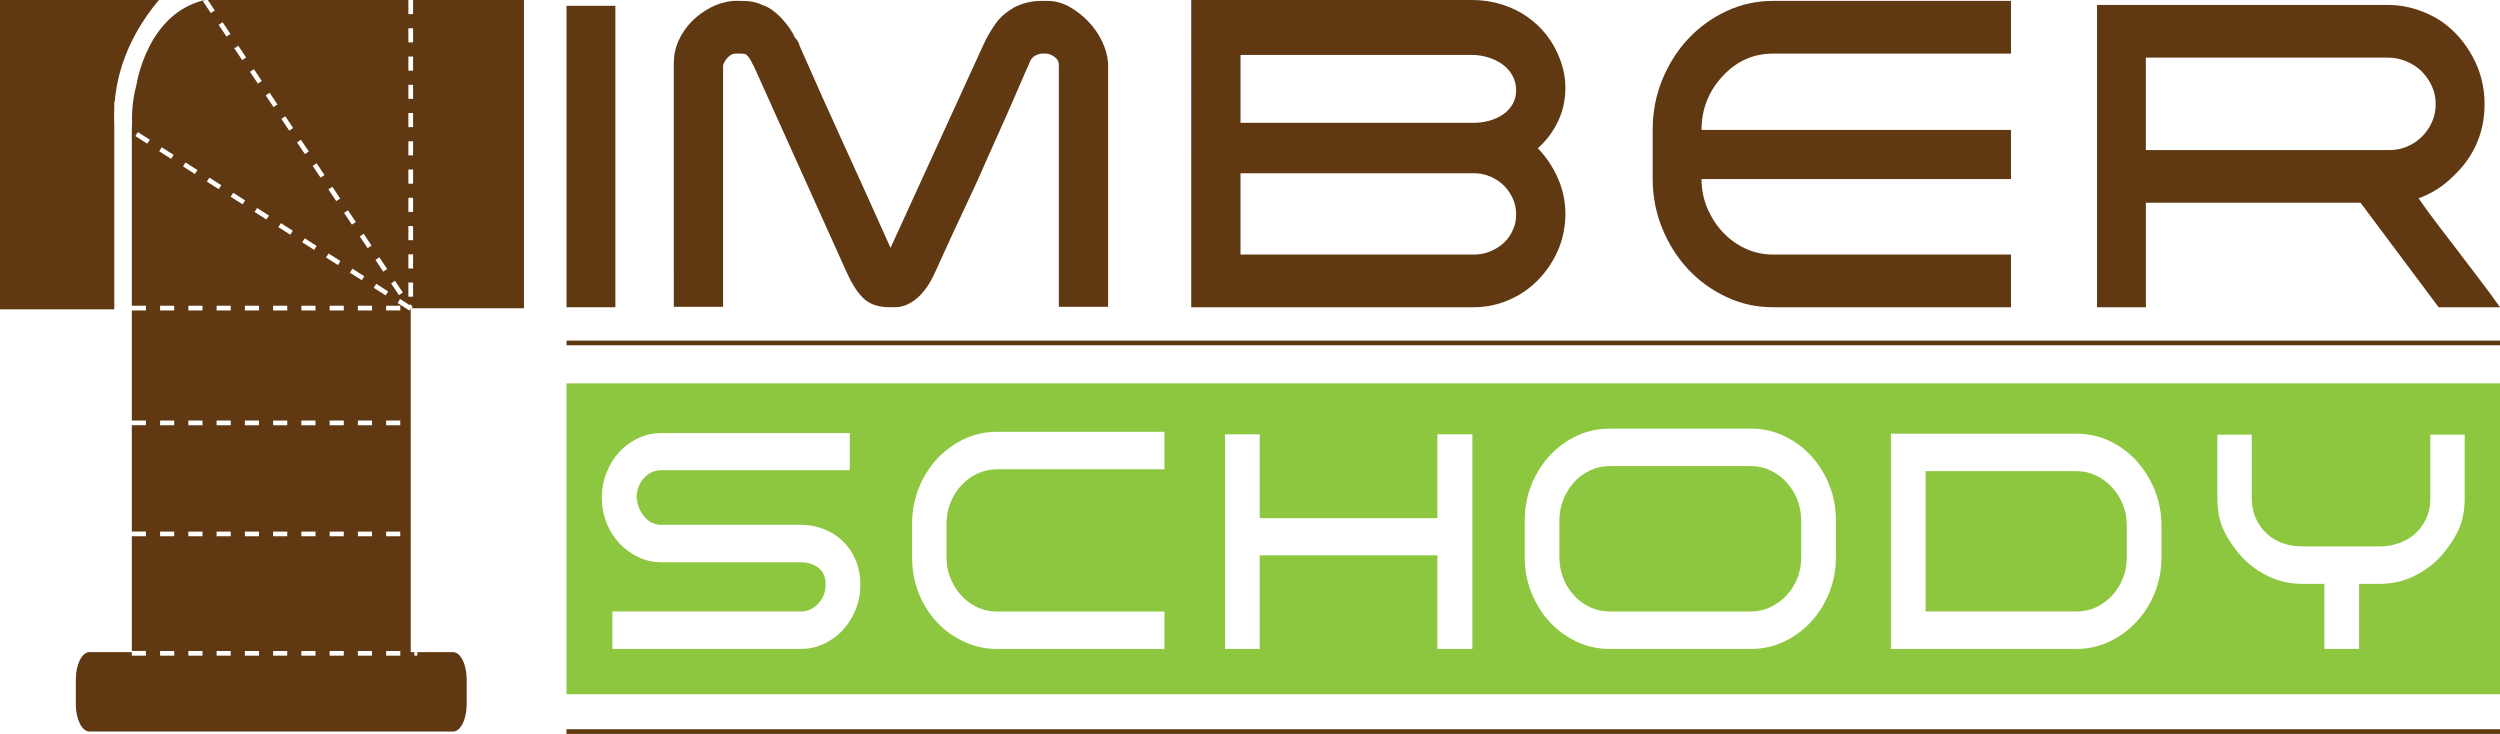 <?xml version="1.0" encoding="UTF-8"?>
<svg xmlns="http://www.w3.org/2000/svg" id="Warstwa_2" data-name="Warstwa 2" viewBox="0 0 2123.43 623.37">
  <defs>
    <style>
      .cls-1 {
        fill: #8dc63f;
      }

      .cls-2 {
        fill: #603913;
      }

      .cls-3 {
        fill: none;
        stroke: #603913;
        stroke-width: 4px;
      }
    </style>
  </defs>
  <g id="Warstwa_1-2" data-name="Warstwa 1">
    <g>
      <g>
        <path class="cls-2" d="M97.07,91.44v-4.17s.13-.47.38-1.31C100.78,48.9,118.32,19.81,135.01,0H0v262.71h97.07V105.98c-.26-4.97-.24-9.81,0-14.54Z"></path>
        <path class="cls-2" d="M445.04,0h-94.18v12h-4V0h-170.38l5.92,8.87-3.33,2.22-6.66-9.98,1.66-1.11c-49.08,11.16-58.08,71.61-58.08,71.61-4.77,17.65-3.78,31.6-3.78,31.6h0c-.16,2.64-.25,5.33-.25,8.1v148.39h12v4h-12v93.48h12v4h-12v90.31h12v4h-12v97.42h12v4h-12v-3h-35.98c-6.4,0-11.58,10.44-11.58,23.32v20.81c0,12.88,5.18,23.32,11.58,23.32h308.84c6.4,0,11.58-10.44,11.58-23.32v-20.81c0-12.88-5.19-23.32-11.58-23.32h-30.36v3h-2.5v-3h-3.11v-291.82l-1.07,1.69-10.12-6.44,2.15-3.38,8.07,5.14.96-.64,1.68,2.52-1.24.83h95.76V0ZM125.08,122.03l-10.12-6.44,2.15-3.38,10.12,6.44-2.15,3.38ZM137.35,125.1l10.12,6.44-2.15,3.38-10.12-6.44,2.15-3.38ZM147.98,556.92h-12v-4h12v4ZM147.98,455.51h-12v-4h12v4ZM147.98,361.19h-12v-4h12v4ZM147.98,263.71h-12v-4h12v4ZM157.59,137.99l10.12,6.44-2.15,3.38-10.12-6.44,2.15-3.38ZM171.98,556.92h-12v-4h12v4ZM171.98,455.51h-12v-4h12v4ZM171.98,361.19h-12v-4h12v4ZM171.98,263.71h-12v-4h12v4ZM322.21,218.53l6.66,9.98-3.33,2.22-6.66-9.98,3.33-2.22ZM308.9,198.57l6.66,9.98-3.33,2.22-6.66-9.98,3.33-2.22ZM282.27,158.63l6.66,9.98-3.33,2.22-6.66-9.98,3.33-2.22ZM229.01,78.76l6.66,9.98-3.33,2.22-6.66-9.98,3.33-2.22ZM215.69,58.79l6.66,9.98-3.33,2.22-6.66-9.98,3.33-2.22ZM202.38,38.83l6.66,9.98-3.33,2.22-6.66-9.98,3.33-2.22ZM189.06,18.86l6.66,9.98-3.33,2.22-6.66-9.98,3.33-2.22ZM177.84,150.87l10.12,6.44-2.15,3.38-10.12-6.44,2.15-3.38ZM195.98,556.92h-12v-4h12v4ZM195.98,455.51h-12v-4h12v4ZM195.98,361.19h-12v-4h12v4ZM195.98,263.71h-12v-4h12v4ZM195.94,167.13l2.15-3.38,10.12,6.44-2.15,3.38-10.12-6.44ZM219.98,556.92h-12v-4h12v4ZM219.98,455.51h-12v-4h12v4ZM219.98,361.19h-12v-4h12v4ZM219.98,263.71h-12v-4h12v4ZM226.31,186.47l-10.12-6.44,2.15-3.38,10.12,6.44-2.15,3.38ZM243.98,556.92h-12v-4h12v4ZM243.98,455.51h-12v-4h12v4ZM243.98,361.19h-12v-4h12v4ZM243.98,263.71h-12v-4h12v4ZM246.56,199.35l-10.12-6.44,2.15-3.38,10.12,6.44-2.15,3.38ZM245.65,110.93l-6.66-9.98,3.33-2.22,6.66,9.98-3.33,2.22ZM255.64,118.7l6.66,9.98-3.33,2.22-6.66-9.98,3.33-2.22ZM267.98,556.92h-12v-4h12v4ZM267.98,455.51h-12v-4h12v4ZM267.98,361.19h-12v-4h12v4ZM267.98,263.71h-12v-4h12v4ZM266.8,212.24l-10.12-6.44,2.15-3.38,10.12,6.44-2.15,3.38ZM272.28,150.87l-6.66-9.98,3.33-2.22,6.66,9.98-3.33,2.22ZM279.07,215.31l10.12,6.44-2.15,3.38-10.12-6.44,2.15-3.38ZM291.98,556.92h-12v-4h12v4ZM291.98,455.51h-12v-4h12v4ZM291.98,361.19h-12v-4h12v4ZM291.98,263.71h-12v-4h12v4ZM295.58,178.6l6.66,9.98-3.33,2.22-6.66-9.98,3.33-2.22ZM299.32,228.2l10.12,6.44-2.15,3.38-10.12-6.44,2.15-3.38ZM315.98,556.92h-12v-4h12v4ZM315.98,455.51h-12v-4h12v4ZM315.98,361.19h-12v-4h12v4ZM315.98,263.71h-12v-4h12v4ZM317.42,244.46l2.15-3.38,10.12,6.44-2.15,3.38-10.12-6.44ZM339.98,556.92h-12v-4h12v4ZM339.98,455.51h-12v-4h12v4ZM339.98,361.19h-12v-4h12v4ZM339.98,259.71v4h-12v-4h12ZM338.86,250.7l-6.66-9.98,3.33-2.22,6.66,9.98-3.33,2.22ZM350.86,252h-4v-12h4v12ZM350.86,228h-4v-12h4v12ZM350.86,204h-4v-12h4v12ZM350.86,180h-4v-12h4v12ZM350.86,156h-4v-12h4v12ZM350.86,132h-4v-12h4v12ZM350.86,108h-4v-12h4v12ZM350.86,84h-4v-12h4v12ZM350.86,60h-4v-12h4v12ZM350.86,36h-4v-12h4v12Z"></path>
      </g>
      <g>
        <g>
          <path class="cls-2" d="M481.18,260.96V4.93h41.5v256.03h-41.5Z"></path>
          <path class="cls-2" d="M899.37,260.59V55.38c0-3.03-1.3-5.44-3.9-7.21-2.61-1.77-4.97-2.66-7.1-2.66h-2.84c-1.89,0-3.96.57-6.21,1.71-2.25,1.14-3.96,3.36-5.14,6.64-.47,1.01-1.54,3.41-3.19,7.2-1.66,3.8-3.9,8.98-6.74,15.55-2.61,6.07-5.97,13.79-10.11,23.14-4.14,9.36-9.29,20.86-15.43,34.52-5.44,12.65-11.83,26.68-19.15,42.1-7.34,15.43-15.73,33.63-25.19,54.62-1.66,3.79-3.61,7.46-5.85,11-2.25,3.54-4.79,6.7-7.63,9.48-2.84,2.79-6.03,5.06-9.58,6.83-3.55,1.77-7.22,2.66-11,2.66h-5.68c-9.22-.25-16.32-2.78-21.28-7.59-4.96-4.8-9.7-12.14-14.19-22l-79.45-176.38v.38c-1.19-2.52-2.19-4.42-3.02-5.69-.83-1.26-1.83-2.4-3.02-3.41-.95-.5-2.48-.76-4.61-.76h-4.26c-2.36,0-4.61,1.14-6.74,3.41-2.13,2.27-3.43,4.55-3.9,6.83v204.83h-41.86V53.86c0-6.83,1.36-13.28,4.08-19.35,2.72-6.07,6.44-11.5,11.17-16.31,4.73-4.8,10.16-8.78,16.32-11.95,6.14-3.16,12.65-4.99,19.51-5.5h5.67c4.02,0,7.39.25,10.11.76,2.72.51,5.5,1.39,8.34,2.66h-.35c2.84.76,5.73,2.22,8.69,4.36,2.95,2.15,5.67,4.55,8.16,7.21,2.48,2.66,4.73,5.44,6.74,8.35,2.01,2.91,3.48,5.5,4.43,7.78,2.36,2.53,3.66,4.81,3.9,6.83,12.77,29.08,25.6,57.72,38.49,85.91,12.88,28.2,25.83,56.84,38.84,85.91l79.1-172.96c2.36-5.31,5.55-10.87,9.58-16.69,4.02-5.81,9.22-10.49,15.61-14.04h-.36c7.57-4.04,15.61-6.07,24.12-6.07h5.32c6.38,0,12.53,1.65,18.44,4.93,5.91,3.29,11.29,7.46,16.14,12.52,4.84,5.06,8.74,10.69,11.71,16.88,2.95,6.2,4.67,12.33,5.14,18.4v207.11h-41.86Z"></path>
          <path class="cls-2" d="M1329.61,74.34c0,10.37-2.07,19.92-6.21,28.64-4.14,8.72-9.87,16.37-17.2,22.95,7.09,7.34,12.77,15.81,17.02,25.42,4.26,9.61,6.38,19.72,6.38,30.34s-2.13,21.5-6.38,31.1c-4.26,9.61-9.93,18.02-17.02,25.22-7.1,7.2-15.37,12.84-24.83,16.88-9.46,4.05-19.39,6.07-29.8,6.07h-239.77V0h238.71c7.33,0,14.6.95,21.82,2.84,7.21,1.9,14.01,4.74,20.39,8.54,6.38,3.79,12.12,8.48,17.2,14.03,5.08,5.57,9.28,11.89,12.59,18.97,4.73,10.12,7.09,20.1,7.09,29.96ZM1053.66,104.31h198.28c4.26,0,8.51-.57,12.77-1.71,4.26-1.14,8.1-2.84,11.53-5.12,3.43-2.28,6.21-5.18,8.34-8.72,2.13-3.54,3.19-7.59,3.19-12.14s-1.07-8.72-3.19-12.52c-2.13-3.79-4.96-6.95-8.51-9.48-3.55-2.53-7.57-4.49-12.06-5.88-4.49-1.38-8.99-2.08-13.48-2.08h-196.86v57.66ZM1285.28,194.59c1.65-3.54,2.48-7.71,2.48-12.52s-.95-9.29-2.84-13.47c-1.89-4.17-4.44-7.83-7.62-11-3.19-3.16-6.98-5.69-11.35-7.59-4.38-1.9-8.93-2.85-13.65-2.85h-198.63v69.04h198.63c6.85,0,13.42-1.96,19.68-5.88,6.26-3.92,10.7-9.16,13.3-15.74Z"></path>
          <path class="cls-2" d="M1463.33,64.48c-12.06,12.9-18.09,28.2-18.09,45.9h262.83v41.72h-262.83c0,8.86,1.65,17.13,4.97,24.85,3.31,7.72,7.68,14.48,13.12,20.29,5.44,5.82,11.82,10.43,19.15,13.85,7.33,3.41,15.13,5.12,23.41,5.12h202.18v44.76h-202.18c-13.96,0-27.13-2.9-39.55-8.72-12.41-5.81-23.23-13.66-32.46-23.52-9.22-9.86-16.55-21.43-21.99-34.71-5.44-13.28-8.16-27.37-8.16-42.29v-41.34c0-15.17,2.72-29.4,8.16-42.67,5.44-13.28,12.77-24.84,21.99-34.71,9.22-9.86,20.04-17.7,32.46-23.52,12.42-5.81,25.59-8.72,39.55-8.72h202.18v44.76h-202.18c-16.56,0-30.75,6.32-42.56,18.96Z"></path>
          <path class="cls-2" d="M2085.48,147.93c-9.22,9.61-19.63,16.44-31.21,20.48,5.2,7.59,10.87,15.36,17.03,23.33,6.15,7.97,12.23,15.93,18.27,23.9,6.03,7.97,11.94,15.74,17.74,23.33,5.79,7.59,11.17,14.92,16.14,22h-52.14l-66.33-88.76h-182.32v88.76h-41.5V4.17h247.23c8.04,0,16.02,1.27,23.94,3.79,7.92,2.53,15.08,5.95,21.46,10.24,10.87,7.59,19.68,17.58,26.42,29.97,6.74,12.39,10.11,25.79,10.11,40.21,0,11.89-2.13,22.82-6.39,32.81-4.26,9.99-10.41,18.91-18.44,26.74ZM1822.64,127.45h207.15c5.19,0,10.16-1.01,14.89-3.03,4.73-2.02,8.87-4.8,12.42-8.34,3.55-3.54,6.38-7.65,8.51-12.33,2.13-4.68,3.19-9.8,3.19-15.36s-1.13-10.75-3.37-15.55c-2.25-4.8-5.21-8.97-8.87-12.52-3.67-3.54-7.98-6.32-12.95-8.34-4.97-2.02-10.06-3.03-15.25-3.03h-205.73v78.52Z"></path>
        </g>
        <g>
          <path class="cls-1" d="M481.18,325.66v263.95h1642.25v-263.95H481.18ZM726.75,517.77c-2.67,6.65-6.29,12.45-10.87,17.39-4.58,4.95-9.95,8.86-16.11,11.73-6.16,2.88-12.74,4.31-19.73,4.31h-159.88v-31.82h159.88c5.83,0,10.82-2.25,14.99-6.74,4.16-4.49,6.24-9.89,6.24-16.18s-2.04-11.01-6.12-14.16c-4.08-3.14-9.12-4.72-15.11-4.72h-118.16c-6.99,0-13.53-1.44-19.61-4.32-6.08-2.88-11.45-6.79-16.11-11.73-4.66-4.94-8.33-10.74-10.99-17.39-2.67-6.65-4-13.75-4-21.3s1.33-14.7,4-21.44c2.66-6.74,6.28-12.58,10.87-17.53,4.58-4.94,9.95-8.85,16.12-11.73,6.16-2.87,12.74-4.31,19.73-4.31h159.88v31.55h-159.88c-5.99,0-10.95,2.2-14.86,6.61-3.92,4.41-6.04,9.67-6.37,15.77.5,6.84,2.71,12.54,6.62,17.13,3.91,4.58,8.78,6.88,14.61,6.88h118.16c6.99,0,13.57,1.21,19.73,3.64,6.16,2.43,11.53,5.85,16.11,10.25,4.58,4.41,8.2,9.75,10.87,16.04,2.66,6.29,4,13.21,4,20.77s-1.34,14.65-4,21.3ZM989.05,398.57h-142.14c-5.83,0-11.37,1.21-16.61,3.64-5.25,2.43-9.83,5.76-13.74,9.98-3.91,4.23-6.99,9.13-9.24,14.7-2.25,5.58-3.37,11.51-3.37,17.8v28.86c0,6.3,1.12,12.18,3.37,17.66,2.25,5.49,5.28,10.34,9.12,14.56,3.83,4.22,8.33,7.55,13.49,9.98,5.16,2.43,10.65,3.64,16.49,3.64h142.64v31.82h-142.14c-9.99,0-19.4-2.07-28.23-6.2-8.83-4.13-16.41-9.61-22.73-16.45-6.66-7.01-11.86-15.24-15.62-24.68-3.75-9.44-5.62-19.55-5.62-30.34v-28.86c0-10.79,1.91-20.9,5.75-30.34,3.83-9.44,8.99-17.66,15.49-24.67,6.5-7.01,14.12-12.58,22.86-16.72,8.74-4.13,18.11-6.2,28.1-6.2h142.14v31.82ZM1250.59,551.21h-29.73v-79.55h-150.89v79.55h-29.48v-182.3h29.48v71.19h150.89v-71.19h29.73v182.3ZM1559.36,473.54c0,10.61-1.92,20.63-5.75,30.07-3.83,9.44-8.99,17.66-15.49,24.67-6.5,7.01-14.11,12.59-22.86,16.72-8.74,4.14-18.11,6.2-28.1,6.2h-119.91c-9.99,0-19.36-2.07-28.1-6.2-8.74-4.13-16.36-9.71-22.86-16.72-6.5-7.01-11.66-15.24-15.49-24.67-3.83-9.44-5.75-19.46-5.75-30.07v-31.55c0-10.79,1.91-20.9,5.75-30.34,3.83-9.44,8.99-17.66,15.49-24.68,6.49-7.01,14.12-12.58,22.86-16.72,8.74-4.13,18.11-6.2,28.1-6.2h119.91c9.99,0,19.36,2.07,28.1,6.2,8.74,4.14,16.36,9.71,22.86,16.72,6.49,7.01,11.66,15.24,15.49,24.68,3.83,9.44,5.75,19.55,5.75,30.34v31.55ZM1835.89,473.54c0,10.61-1.92,20.63-5.75,30.07-3.83,9.44-9.03,17.66-15.61,24.67-6.58,7.01-14.24,12.59-22.98,16.72-8.74,4.14-18.03,6.2-27.85,6.2h-157.63v-182.84h157.63c9.99,0,19.36,2.07,28.1,6.2,8.74,4.14,16.36,9.76,22.86,16.86,6.49,7.1,11.65,15.37,15.49,24.81,3.83,9.44,5.75,19.46,5.75,30.07v27.24ZM2093.44,423.11c0,10.79-1.87,20.05-5.62,27.78-3.75,7.73-8.87,15.2-15.36,22.38-6.49,6.83-14.11,12.31-22.86,16.45-8.74,4.14-18.11,6.2-28.1,6.2h-17.74v55.28h-29.48v-55.28h-18.74c-10.16,0-19.61-2.06-28.35-6.2-8.75-4.13-16.36-9.61-22.86-16.45-6.49-7.19-11.62-14.65-15.36-22.38-3.75-7.73-5.62-16.99-5.62-27.78v-53.93h29.23v53.93c0,6.3,1.12,11.96,3.37,16.99,2.25,5.04,5.28,9.35,9.12,12.94,3.83,3.6,8.33,6.34,13.49,8.22,5.16,1.89,10.66,2.83,16.49,2.83h66.45c5.66,0,11.12-.94,16.36-2.83,5.25-1.89,9.78-4.58,13.62-8.09,3.83-3.51,6.91-7.73,9.24-12.67,2.33-4.94,3.5-10.56,3.5-16.86v-54.47h29.23v53.93Z"></path>
          <path class="cls-1" d="M1517.26,409.5c-3.92-4.22-8.45-7.55-13.62-9.98-5.16-2.43-10.66-3.64-16.49-3.64h-119.91c-5.83,0-11.36,1.21-16.61,3.64-5.25,2.43-9.79,5.76-13.62,9.98-3.83,4.23-6.87,9.13-9.12,14.7-2.25,5.58-3.37,11.51-3.37,17.8v31.55c0,6.3,1.12,12.23,3.37,17.8,2.25,5.58,5.29,10.43,9.12,14.56,3.83,4.13,8.37,7.41,13.62,9.84,5.25,2.43,10.78,3.64,16.61,3.64h119.91c5.83,0,11.32-1.21,16.49-3.64,5.16-2.43,9.7-5.71,13.62-9.84,3.91-4.13,6.99-8.99,9.24-14.56,2.25-5.57,3.37-11.5,3.37-17.8v-31.55c0-6.29-1.13-12.22-3.37-17.8-2.25-5.57-5.33-10.47-9.24-14.7Z"></path>
          <path class="cls-1" d="M1793.8,413.81c-3.92-4.22-8.45-7.55-13.62-9.98-5.16-2.43-10.66-3.64-16.49-3.64h-128.15v119.19h128.65c5.66,0,11.07-1.21,16.24-3.64,5.16-2.43,9.65-5.71,13.49-9.84,3.83-4.13,6.87-8.99,9.12-14.56,2.25-5.57,3.37-11.5,3.37-17.8v-27.78c0-6.11-1.12-11.91-3.37-17.39-2.25-5.48-5.33-10.33-9.24-14.56Z"></path>
        </g>
        <line class="cls-3" x1="481.18" y1="291.28" x2="2123.43" y2="291.28"></line>
        <line class="cls-3" x1="481.18" y1="621.37" x2="2123.43" y2="621.37"></line>
      </g>
    </g>
  </g>
</svg>
